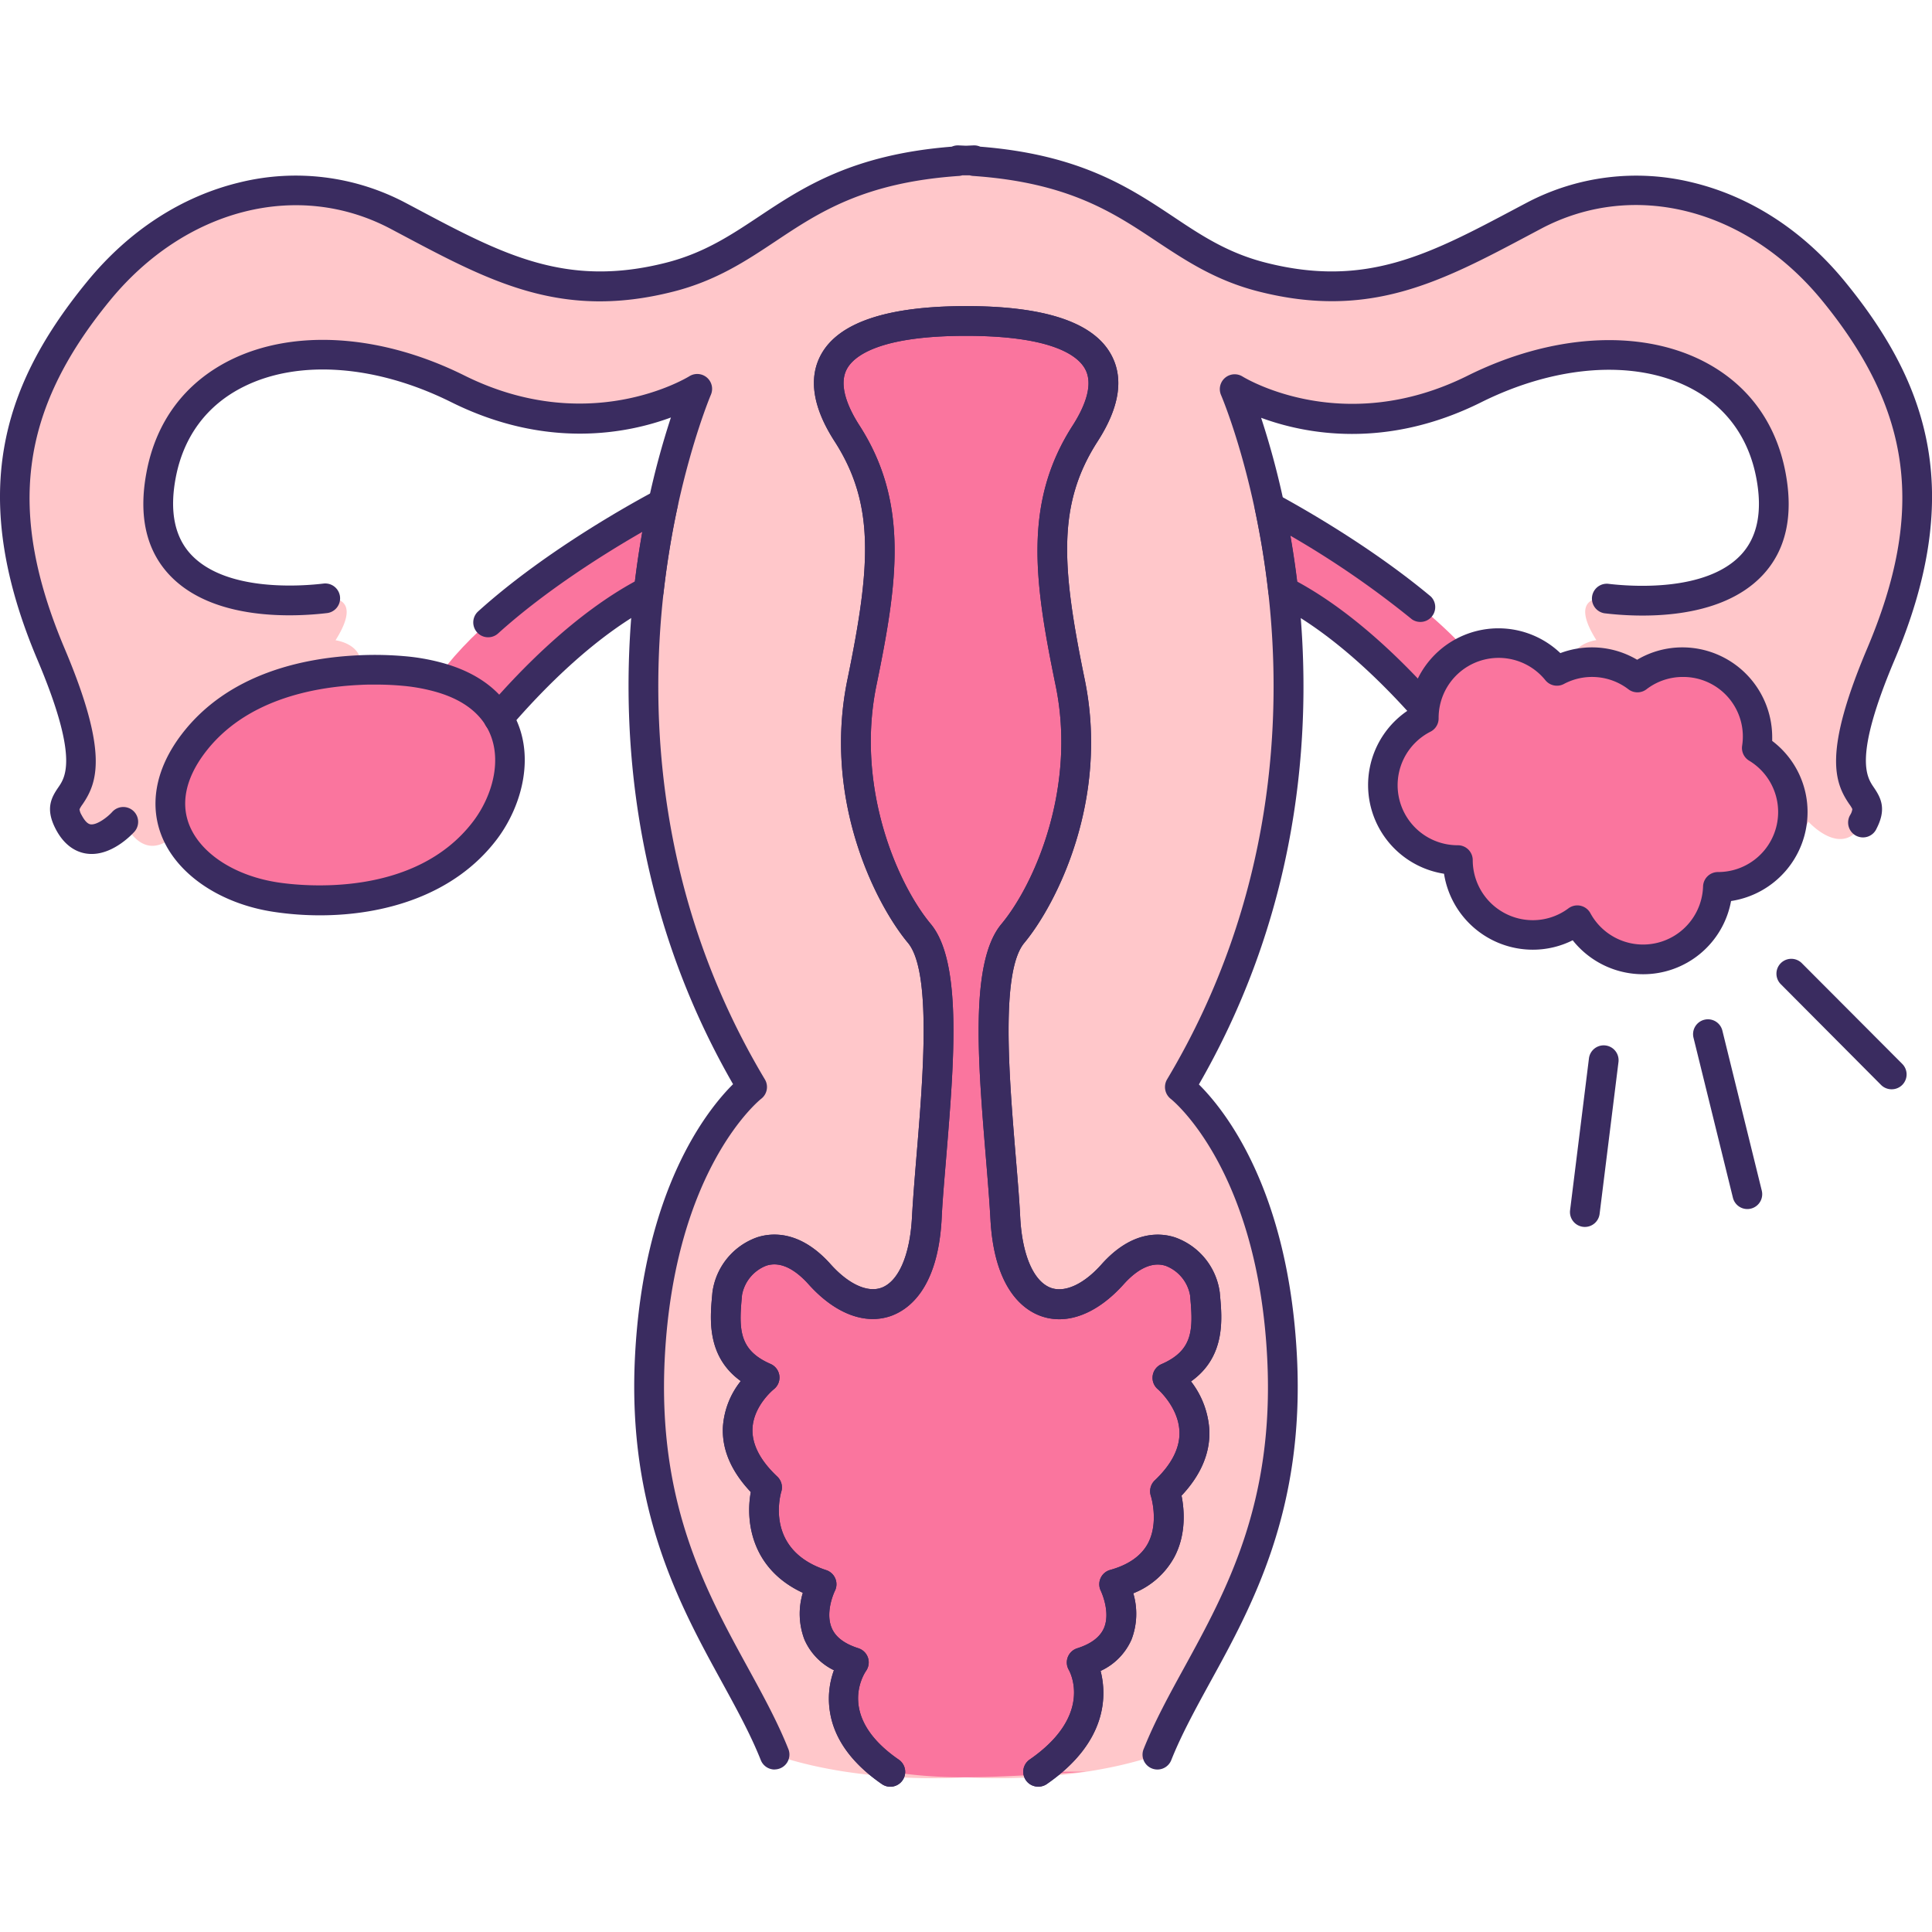 <svg id="Слой_1" height="300" viewBox="0 0 512 512" width="300" xmlns="http://www.w3.org/2000/svg" data-name="Слой 1" version="1.1" xmlns:xlink="http://www.w3.org/1999/xlink" xmlns:svgjs="http://svgjs.dev/svgjs"><g width="100%" height="100%" transform="matrix(1,0,0,1,0,0)"><path d="m176.2 133.17s-47.6 24.43-62.8 50.33l9.24 18.71s29.75-42.19 61.48-50.33z" fill="#fa759e" fill-opacity="1" data-original-color="#f55555ff" stroke="none" stroke-opacity="1" style=""/><path d="m334.3 133.17a269.7 269.7 0 0 1 39.33 25.42c9.47 7.54 18.33 16.14 23.47 24.91l-7.75 18.71s-29.74-42.21-61.47-50.32z" fill="#fa759e" fill-opacity="1" data-original-color="#f55555ff" stroke="none" stroke-opacity="1" style=""/><path d="m485.88 77.12c-21.82-26.65-54.21-33.31-79.33-20s-43 23.69-72.06 16.28c-27-6.86-32.91-27.73-76.32-30.73v-.23l-2.17.1-2.17-.1v.23c-43.41 3-49.35 23.87-76.32 30.73-29.09 7.4-46.94-3-72.06-16.28s-57.52-6.66-79.33 20-30.41 54-12.56 96.23-.66 34 4.63 44.41 14.54 0 14.54 0c4.82 9.13 10.26 6.86 14.11 3.11a31.3 31.3 0 0 0 5.06-6.81s33.1-19.24 40.99-31.06a16.33 16.33 0 0 0 2.53-5.4c1.53-6.92-6.5-7.92-6.5-7.92 7.93-12.58-2.64-11.1-2.64-11.1-18.51 2.22-49.58-.74-43.63-32.57s43-40.71 78.67-22.95c35.33 17.58 62.88.36 63.46 0-.19.44-6.83 16-11 40.48-.7 4.12-1.34 8.49-1.85 13.09-4 35.24-1.26 83.56 27.38 131.48 0 0-24.46 18.51-27.11 71.8s22.5 78.44 33.08 105.09c0 0 6.72 2.69 18.82 4.54a157.83 157.83 0 0 0 31.9 1.46 157.83 157.83 0 0 0 31.89-1.48c12.1-1.85 18.82-4.54 18.82-4.54 10.58-26.65 35.7-51.82 33.06-105.11s-27.11-71.8-27.11-71.8c28.65-47.92 31.35-96.24 27.38-131.48-.52-4.6-1.15-9-1.85-13.09-4.15-24.46-10.8-40-11-40.48.58.36 28.13 17.57 63.46 0 35.7-17.77 72.72-8.88 78.67 22.95s-25.12 34.79-43.63 32.57c0 0-10.58-1.48-2.64 11.1 0 0-8 1-6.5 7.92a16.33 16.33 0 0 0 2.53 5.4c7.93 11.84 41 31.09 41 31.09a31.3 31.3 0 0 0 5.06 6.81c3.85 3.75 9.29 6 14.11-3.11 0 0 9.26 10.36 14.54 0s-13.22-2.22 4.63-44.41 9.28-69.57-12.54-96.22z" fill="#ffc7ca" fill-opacity="1" data-original-color="#ffc7caff" stroke="none" stroke-opacity="1" style=""/><path d="m106.77 177.79c-11.22-1-40.33-.74-55.53 19.25s.21 37.41 21.82 40.71c14.54 2.25 40.94 1.48 55.53-17.75 10.78-14.28 11.24-39.25-21.82-42.21z" fill="#fa759e" fill-opacity="1" data-original-color="#f98fa3ff" stroke="none" stroke-opacity="1" style=""/><path d="m256 85c-33.66 0-43.45 11.33-31.55 29.84s9.92 37 4 65.88 5.95 55.52 15.21 66.62 3.31 51.07 2 75.5-15.87 28.87-28.43 14.8-23.8-2.22-24.46 5.18-2 17 9.92 22.21c0 0-16.54 12.83.65 29.11 0 0-5.72 19.06 14.46 25.66 0 0-7.93 15.54 8.59 20.73 0 0-10.59 15 9.58 29a124.4 124.4 0 0 0 20.03 1.47c10.7 0 31.89-1.48 31.89-1.48h-12.79c20.17-14 11.55-29 11.55-29 16.53-5.18 8.59-20.73 8.59-20.73 19.94-5.55 13.48-24.68 13.48-24.68 17.19-16.28.65-30.1.65-30.1 11.9-5.18 10.58-14.8 9.92-22.21s-11.9-19.25-24.46-5.18-27.11 9.62-28.43-14.8-7.27-64.4 2-75.5 21.16-37.75 15.21-66.62-7.93-47.37 4-65.88 2.05-29.82-31.61-29.82z" fill="#fa759e" fill-opacity="1" data-original-color="#f55555ff" stroke="none" stroke-opacity="1" style=""/><path d="m132.12 194.22a3.94 3.94 0 0 1 -3-6.51c9.21-10.71 23.33-25 39.14-33.63.46-3.75 1-7.52 1.64-11.23q.16-.95.33-1.9c-9.44 5.42-25.37 15.3-38.23 26.92a3.94 3.94 0 0 1 -5.28-5.85c18.33-16.56 42.52-29.64 47.18-32.1a3.94 3.94 0 0 1 5.68 4.32c-.72 3.3-1.36 6.63-1.91 9.92-.72 4.25-1.33 8.58-1.82 12.88a3.94 3.94 0 0 1 -2.12 3.06c-15.42 7.86-29.51 22.14-38.62 32.74a3.93 3.93 0 0 1 -2.99 1.38z" fill="#3a2c60" fill-opacity="1" data-original-color="#000000ff" stroke="none" stroke-opacity="1" style=""/><path d="m379.88 194.22a3.93 3.93 0 0 1 -3-1.37c-9.11-10.6-23.21-24.88-38.62-32.74a3.94 3.94 0 0 1 -2.12-3.06c-.49-4.3-1.1-8.63-1.82-12.87-.52-3-1.1-6.07-1.72-9a3.94 3.94 0 0 1 5.73-4.28c7 3.8 25.11 14.05 40.85 27.18a3.94 3.94 0 0 1 -5 6.05 246.35 246.35 0 0 0 -32.2-22.16l.16.93c.63 3.71 1.18 7.47 1.64 11.23 15.8 8.59 29.93 22.92 39.14 33.63a3.94 3.94 0 0 1 -3 6.51z" fill="#3a2c60" fill-opacity="1" data-original-color="#000000ff" stroke="none" stroke-opacity="1" style=""/><path d="m24.3 226.31a9.66 9.66 0 0 1 -1.24-.08c-2.43-.31-5.86-1.73-8.38-6.68-2.64-5.18-1.15-8.1.76-10.87s5.44-7.92-5.5-33.79c-8.85-20.89-11.75-39.26-8.86-56.14 2.55-14.89 9.54-28.9 22-44.11 11.07-13.54 25.1-22.64 40.56-26.33a62.26 62.26 0 0 1 43.66 5.35l2.76 1.46c23.18 12.33 39.94 21.24 66.49 14.49 10-2.55 17.07-7.24 24.54-12.2 11.61-7.72 24.76-16.46 51.14-18.54a4 4 0 0 1 1.77-.34l2 .09 2-.09a4 4 0 0 1 1.77.34c26.38 2.08 39.52 10.82 51.14 18.54 7.47 5 14.52 9.66 24.54 12.2 26.55 6.75 43.3-2.16 66.49-14.48l2.76-1.46a62.28 62.28 0 0 1 43.66-5.35c15.46 3.68 29.49 12.78 40.57 26.31 12.46 15.21 19.44 29.23 22 44.11 2.89 16.88 0 35.24-8.85 56.14-10.95 25.87-7.4 31-5.5 33.79s3.4 5.69.75 10.87a3.94 3.94 0 1 1 -7-3.58 3.8 3.8 0 0 0 .56-1.55 7.81 7.81 0 0 0 -.79-1.28c-4-5.81-6.91-13.78 4.74-41.32 15.37-36.32 11.9-63-12-92.2-20-24.39-49.88-32-74.44-19l-2.75 1.46c-23.82 12.67-42.65 22.67-72.14 15.17-11.32-2.88-19.27-8.17-27-13.28-11.51-7.66-23.41-15.59-48.62-17.33a4 4 0 0 1 -.91-.17h-.76-.44-.76a3.93 3.93 0 0 1 -.91.17c-25.21 1.74-37.11 9.67-48.67 17.37-7.69 5.11-15.64 10.4-27 13.28-29.5 7.5-48.31-2.5-72.13-15.16l-2.75-1.46c-24.56-13-54.47-5.39-74.44 19-23.88 29.16-27.35 55.87-12 92.2 11.65 27.54 8.73 35.51 4.74 41.32a7.74 7.74 0 0 0 -.79 1.29 3.83 3.83 0 0 0 .56 1.54c.53 1 1.38 2.32 2.38 2.45 1.75.23 4.64-2.06 5.72-3.28a3.94 3.94 0 1 1 5.88 5.25c-.52.57-5.41 5.88-11.31 5.88z" fill="#3a2c60" fill-opacity="1" data-original-color="#000000ff" stroke="none" stroke-opacity="1" style=""/><path d="m205.28 468.94a3.94 3.94 0 0 1 -3.66-2.49c-2.69-6.76-6.41-13.56-10.35-20.75-11.13-20.31-25-45.58-23-86 2.21-44.63 19.31-65.75 26-72.38-28.27-49.12-29.94-98.32-26.27-131.16.51-4.44 1.14-8.92 1.88-13.3.57-3.4 1.24-6.86 2-10.28a215.87 215.87 0 0 1 5.92-21.94c-11.6 4.28-33 8.49-58.25-4.08-19.8-9.85-40.38-11.38-55-4.07-9.72 4.84-15.95 13.21-18 24.21-1.65 8.79-.27 15.61 4.08 20.26 9.31 9.94 29.3 8.39 35.21 7.68a3.94 3.94 0 0 1 .94 7.82c-8.76 1.05-30.38 2.18-41.9-10.12-6.16-6.58-8.21-15.69-6.07-27.09 2.5-13.52 10.19-23.82 22.19-29.81 16.87-8.4 40.07-6.88 62.07 4.07 32.74 16.29 58.54.85 59.63.19a3.94 3.94 0 0 1 5.71 4.87c-.51 1.22-5 12.19-8.82 29.67-.72 3.3-1.36 6.64-1.92 9.93-.72 4.25-1.33 8.58-1.82 12.88-3.63 32.28-1.93 80.88 26.85 129a3.94 3.94 0 0 1 -1 5.16c-.22.17-23 18.35-25.54 68.85-1.9 38.21 10.8 61.39 22 81.84 4.06 7.42 7.9 14.42 10.77 21.63a3.94 3.94 0 0 1 -3.66 5.39z" fill="#3a2c60" fill-opacity="1" data-original-color="#000000ff" stroke="none" stroke-opacity="1" style=""/><path d="m275.11 473.48a3.94 3.94 0 0 1 -2.24-7.18c17-11.76 10.65-23.28 10.37-23.77a3.94 3.94 0 0 1 2.24-5.72c3.69-1.16 6.08-3 7.1-5.4 1.79-4.27-.81-9.72-.83-9.78a3.94 3.94 0 0 1 2.45-5.58c4.86-1.35 8.22-3.72 10-7 3-5.64.81-12.53.79-12.6a4 4 0 0 1 1-4.1c4.48-4.24 6.69-8.56 6.58-12.84-.17-6.55-5.7-11.33-5.76-11.38a3.95 3.95 0 0 1 1-6.62c8.28-3.61 8.41-9 7.64-17.47l-.07-.78a10.31 10.31 0 0 0 -6.43-7.79c-4.34-1.44-8.47 1.86-11.17 4.88-7 7.8-14.94 10.88-21.87 8.44-4.58-1.61-12.42-7.08-13.43-25.65-.27-5-.74-10.63-1.23-16.61-2.09-25.36-4.26-51.58 4.12-61.63 8.84-10.6 20-36.2 14.37-63.3-5.64-27.4-8.62-48.36 4.51-68.8 2.84-4.42 5.72-10.61 3.32-15-1.8-3.34-8.28-8.8-31.57-8.8s-29.77 5.49-31.55 8.76c-2.4 4.4.48 10.6 3.32 15 13.14 20.43 10.16 41.4 4.51 68.79-5.59 27.1 5.53 52.7 14.37 63.3 8.38 10.05 6.21 36.28 4.12 61.63-.49 6-1 11.63-1.23 16.61-1 18.57-8.84 24-13.43 25.65-6.93 2.43-14.9-.64-21.87-8.44-2.7-3-6.83-6.32-11.17-4.88a10.31 10.31 0 0 0 -6.43 7.79l-.07.78c-.77 8.46-.64 13.86 7.64 17.47a3.94 3.94 0 0 1 .84 6.72s-5.36 4.31-5.63 10.39c-.18 4.15 2 8.44 6.57 12.74a3.94 3.94 0 0 1 1.06 4c-.45 1.56-4 15.58 11.91 20.79a3.94 3.94 0 0 1 2.28 5.53s-2.67 5.46-.82 9.81c1 2.41 3.41 4.21 7.09 5.37a3.94 3.94 0 0 1 2 6c-.81 1.19-7.62 12.24 8.6 23.46a3.94 3.94 0 1 1 -4.48 6.48c-7.81-5.41-12.43-11.75-13.63-18.75a22 22 0 0 1 1-11.37 16.24 16.24 0 0 1 -7.83-8.17 19.19 19.19 0 0 1 -.41-12.35c-13.64-6.32-15.22-18.93-13.79-26.7-5.2-5.5-7.69-11.3-7.39-17.28a21.72 21.72 0 0 1 4.73-12.13c-9.06-6.53-8.15-16.47-7.58-22.74l.07-.77a18 18 0 0 1 11.8-14.57c3.8-1.25 11.38-2 19.52 7.11 4.67 5.22 9.67 7.56 13.39 6.26 4.57-1.61 7.63-8.58 8.17-18.65.28-5.1.75-10.8 1.25-16.84 1.69-20.41 4-48.36-2.32-55.94-8.45-10.13-22.67-37.78-16-69.94 6.22-30.17 7.2-46.42-3.42-62.94-5.81-9-7-16.79-3.61-23 4.66-8.54 17.6-12.86 38.47-12.86s33.76 4.3 38.42 12.88c3.42 6.26 2.2 14-3.61 23-10.62 16.52-9.64 32.77-3.42 62.95 6.64 32.16-7.59 59.81-16 69.94-6.31 7.57-4 35.53-2.32 55.94.5 6 1 11.74 1.25 16.83.54 10.07 3.6 17 8.17 18.65 3.71 1.3 8.72-1 13.39-6.26 8.14-9.12 15.73-8.37 19.52-7.11a18 18 0 0 1 11.8 14.57l.07.77c.57 6.29 1.49 16.29-7.69 22.81a23.31 23.31 0 0 1 4.87 13.06c.19 6-2.29 11.81-7.38 17.21.7 3.5 1.35 10.13-1.9 16.27a21.25 21.25 0 0 1 -10.89 9.61 19.12 19.12 0 0 1 -.45 12.21 16.37 16.37 0 0 1 -8.21 8.36c1.61 6.32 2 18.73-14.28 30a3.92 3.92 0 0 1 -2.28.67z" fill="#3a2c60" fill-opacity="1" data-original-color="#000000ff" stroke="none" stroke-opacity="1" style=""/><path d="m306.72 468.94a3.94 3.94 0 0 1 -3.66-5.39c2.87-7.21 6.7-14.22 10.77-21.63 11.21-20.45 23.91-43.63 22-81.84-2.5-50.5-25.33-68.69-25.56-68.86a4 4 0 0 1 -1-5.15c28.78-48.15 30.48-96.74 26.85-129-.49-4.3-1.1-8.63-1.82-12.87-.52-3-1.1-6.07-1.72-9-3.81-18-8.48-29.3-9-30.53a3.94 3.94 0 0 1 5.67-4.91c1.11.68 26.91 16.11 59.65-.18 22-10.95 45.2-12.47 62.07-4.07 12 6 19.7 16.29 22.23 29.81 2.13 11.39.09 20.51-6.07 27.09-11.52 12.29-33.13 11.17-41.9 10.12a3.94 3.94 0 0 1 .94-7.82c5.9.71 25.9 2.25 35.21-7.68 4.35-4.65 5.73-11.46 4.08-20.25-2.05-11-8.28-19.37-18-24.21-14.67-7.31-35.25-5.79-55 4.07-25.25 12.56-46.65 8.36-58.25 4.08a217.35 217.35 0 0 1 6.12 22.86c.65 3.08 1.25 6.22 1.78 9.35.74 4.39 1.38 8.86 1.88 13.3 3.7 32.87 2.05 82-26.27 131.16 6.7 6.63 23.8 27.75 26 72.38 2 40.43-11.84 65.71-23 86-3.94 7.2-7.67 14-10.35 20.75a3.94 3.94 0 0 1 -3.65 2.42z" fill="#3a2c60" fill-opacity="1" data-original-color="#000000ff" stroke="none" stroke-opacity="1" style=""/><path d="m275.11 473.48a3.94 3.94 0 0 1 -2.24-7.18c17-11.76 10.65-23.28 10.37-23.77a3.94 3.94 0 0 1 2.24-5.72c3.69-1.16 6.08-3 7.1-5.4 1.79-4.27-.81-9.72-.83-9.78a3.94 3.94 0 0 1 2.45-5.58c4.86-1.35 8.22-3.72 10-7 3-5.64.81-12.53.79-12.6a4 4 0 0 1 1-4.1c4.48-4.24 6.69-8.56 6.58-12.84-.17-6.55-5.7-11.33-5.76-11.38a3.95 3.95 0 0 1 1-6.62c8.28-3.61 8.41-9 7.64-17.47l-.07-.78a10.31 10.31 0 0 0 -6.43-7.79c-4.34-1.44-8.47 1.86-11.17 4.88-7 7.8-14.94 10.88-21.87 8.44-4.58-1.61-12.42-7.08-13.43-25.65-.27-5-.74-10.63-1.23-16.61-2.09-25.36-4.26-51.58 4.12-61.63 8.84-10.6 20-36.2 14.37-63.3-5.64-27.4-8.62-48.36 4.51-68.8 2.84-4.42 5.72-10.61 3.32-15-1.8-3.34-8.28-8.8-31.57-8.8s-29.77 5.49-31.55 8.76c-2.4 4.4.48 10.6 3.32 15 13.14 20.43 10.16 41.4 4.51 68.79-5.59 27.1 5.53 52.7 14.37 63.3 8.38 10.05 6.21 36.28 4.12 61.63-.49 6-1 11.63-1.23 16.61-1 18.57-8.84 24-13.43 25.65-6.93 2.43-14.9-.64-21.87-8.44-2.7-3-6.83-6.32-11.17-4.88a10.31 10.31 0 0 0 -6.43 7.79l-.07.78c-.77 8.46-.64 13.86 7.64 17.47a3.94 3.94 0 0 1 .84 6.72s-5.36 4.31-5.63 10.39c-.18 4.15 2 8.44 6.57 12.74a3.94 3.94 0 0 1 1.06 4c-.45 1.56-4 15.58 11.91 20.79a3.94 3.94 0 0 1 2.28 5.53s-2.67 5.46-.82 9.81c1 2.41 3.41 4.21 7.09 5.37a3.94 3.94 0 0 1 2 6c-.81 1.19-7.62 12.24 8.6 23.46a3.94 3.94 0 1 1 -4.48 6.48c-7.81-5.41-12.43-11.75-13.63-18.75a22 22 0 0 1 1-11.37 16.24 16.24 0 0 1 -7.83-8.17 19.19 19.19 0 0 1 -.41-12.35c-13.64-6.32-15.22-18.93-13.79-26.7-5.2-5.5-7.69-11.3-7.39-17.28a21.72 21.72 0 0 1 4.73-12.13c-9.06-6.53-8.15-16.47-7.58-22.74l.07-.77a18 18 0 0 1 11.8-14.57c3.8-1.25 11.38-2 19.52 7.11 4.67 5.22 9.67 7.56 13.39 6.26 4.57-1.61 7.63-8.58 8.17-18.65.28-5.1.75-10.8 1.25-16.84 1.69-20.41 4-48.36-2.32-55.94-8.45-10.13-22.67-37.78-16-69.94 6.22-30.17 7.2-46.42-3.42-62.94-5.81-9-7-16.79-3.61-23 4.66-8.54 17.6-12.86 38.47-12.86s33.76 4.3 38.42 12.88c3.42 6.26 2.2 14-3.61 23-10.62 16.52-9.64 32.77-3.42 62.95 6.64 32.16-7.59 59.81-16 69.94-6.31 7.57-4 35.53-2.32 55.94.5 6 1 11.74 1.25 16.83.54 10.07 3.6 17 8.17 18.65 3.71 1.3 8.72-1 13.39-6.26 8.14-9.12 15.73-8.37 19.52-7.11a18 18 0 0 1 11.8 14.57l.07.77c.57 6.29 1.49 16.29-7.69 22.81a23.31 23.31 0 0 1 4.87 13.06c.19 6-2.29 11.81-7.38 17.21.7 3.5 1.35 10.13-1.9 16.27a21.25 21.25 0 0 1 -10.89 9.61 19.12 19.12 0 0 1 -.45 12.21 16.37 16.37 0 0 1 -8.21 8.36c1.61 6.32 2 18.73-14.28 30a3.92 3.92 0 0 1 -2.28.67z" fill="#3a2c60" fill-opacity="1" data-original-color="#000000ff" stroke="none" stroke-opacity="1" style=""/><path d="m84.8 242.57a81.92 81.92 0 0 1 -12.34-.93c-13.66-2.08-24.85-9.43-29.22-19.16-3.89-8.71-2.17-18.59 4.86-27.83 12.33-16.2 32.44-20.37 47.15-21a89.65 89.65 0 0 1 11.87.24 55.45 55.45 0 0 1 10 1.75c8.49 2.31 14.67 6.55 18.36 12.6 6.81 11.13 3 25.16-3.76 34.13-11.3 14.95-29.99 20.2-46.92 20.2zm14.61-61.15c-1.18 0-2.46 0-3.81.08-13 .57-30.75 4.15-41.23 17.92-5.28 6.94-6.64 13.8-3.94 19.84 3.28 7.31 12.18 12.91 23.22 14.59 5.92.9 36.21 4.37 51.8-16.24 5.16-6.84 8.19-17.3 3.32-25.28-2.61-4.28-7.23-7.35-13.73-9.11a47.7 47.7 0 0 0 -8.61-1.5c-1.43-.13-3.85-.3-7.02-.3z" fill="#3a2c60" fill-opacity="1" data-original-color="#000000ff" stroke="none" stroke-opacity="1" style=""/><path d="m465.53 198.22a19.82 19.82 0 0 0 -31.65-18.66 19.79 19.79 0 0 0 -21.35-1.75 19.85 19.85 0 0 0 -35.29 12.48s0 .09 0 .13a19.85 19.85 0 0 0 9.09 37.5 19.83 19.83 0 0 0 31.62 16 19.84 19.84 0 0 0 37.28-8.92 19.84 19.84 0 0 0 10.28-36.82z" fill="#fa759e" fill-opacity="1" data-original-color="#f98fa3ff" stroke="none" stroke-opacity="1" style=""/><path d="m435.4 258.18a23.79 23.79 0 0 1 -18.62-9 23.53 23.53 0 0 1 -10.59 2.5 23.83 23.83 0 0 1 -23.51-20.13 23.79 23.79 0 0 1 -9.27-43.47 23.79 23.79 0 0 1 40.1-15 23.85 23.85 0 0 1 8.35-1.52 23.49 23.49 0 0 1 12 3.28 23.51 23.51 0 0 1 12-3.28 23.82 23.82 0 0 1 23.79 23.79v1a23.58 23.58 0 0 1 9.37 18.9 23.83 23.83 0 0 1 -20.27 23.53 23.66 23.66 0 0 1 -23.35 19.4zm-17.4-18.24a3.94 3.94 0 0 1 3.46 2.05 15.9 15.9 0 0 0 29.87-7.08 3.94 3.94 0 0 1 3.94-3.81h.11a15.9 15.9 0 0 0 8.15-29.52 3.94 3.94 0 0 1 -1.85-3.94 15.78 15.78 0 0 0 -15.72-18.24 15.76 15.76 0 0 0 -9.63 3.27 3.94 3.94 0 0 1 -4.78 0 15.85 15.85 0 0 0 -17.1-1.41 3.94 3.94 0 0 1 -4.91-1 15.91 15.91 0 0 0 -28.29 9.9v.19a3.94 3.94 0 0 1 -2.13 3.54 15.91 15.91 0 0 0 7.23 30.11 3.94 3.94 0 0 1 3.94 3.94 15.94 15.94 0 0 0 15.92 15.92 15.77 15.77 0 0 0 9.42-3.12 3.94 3.94 0 0 1 2.37-.8z" fill="#3a2c60" fill-opacity="1" data-original-color="#000000ff" stroke="none" stroke-opacity="1" style=""/><path d="m420 325.15a3.94 3.94 0 0 1 -3.91-4.43l5-40.25a3.94 3.94 0 0 1 7.82 1l-5 40.25a3.94 3.94 0 0 1 -3.91 3.43z" fill="#3a2c60" fill-opacity="1" data-original-color="#000000ff" stroke="none" stroke-opacity="1" style=""/><path d="m463.06 320.41a3.94 3.94 0 0 1 -3.82-3l-10.42-42.31a3.94 3.94 0 1 1 7.65-1.88l10.42 42.31a3.94 3.94 0 0 1 -3.83 4.88z" fill="#3a2c60" fill-opacity="1" data-original-color="#000000ff" stroke="none" stroke-opacity="1" style=""/><path d="m501.28 288.67a3.93 3.93 0 0 1 -2.79-1.16l-26.49-26.62a3.94 3.94 0 1 1 5.58-5.56l26.54 26.62a3.94 3.94 0 0 1 -2.79 6.72z" fill="#3a2c60" fill-opacity="1" data-original-color="#000000ff" stroke="none" stroke-opacity="1" style=""/></g></svg>